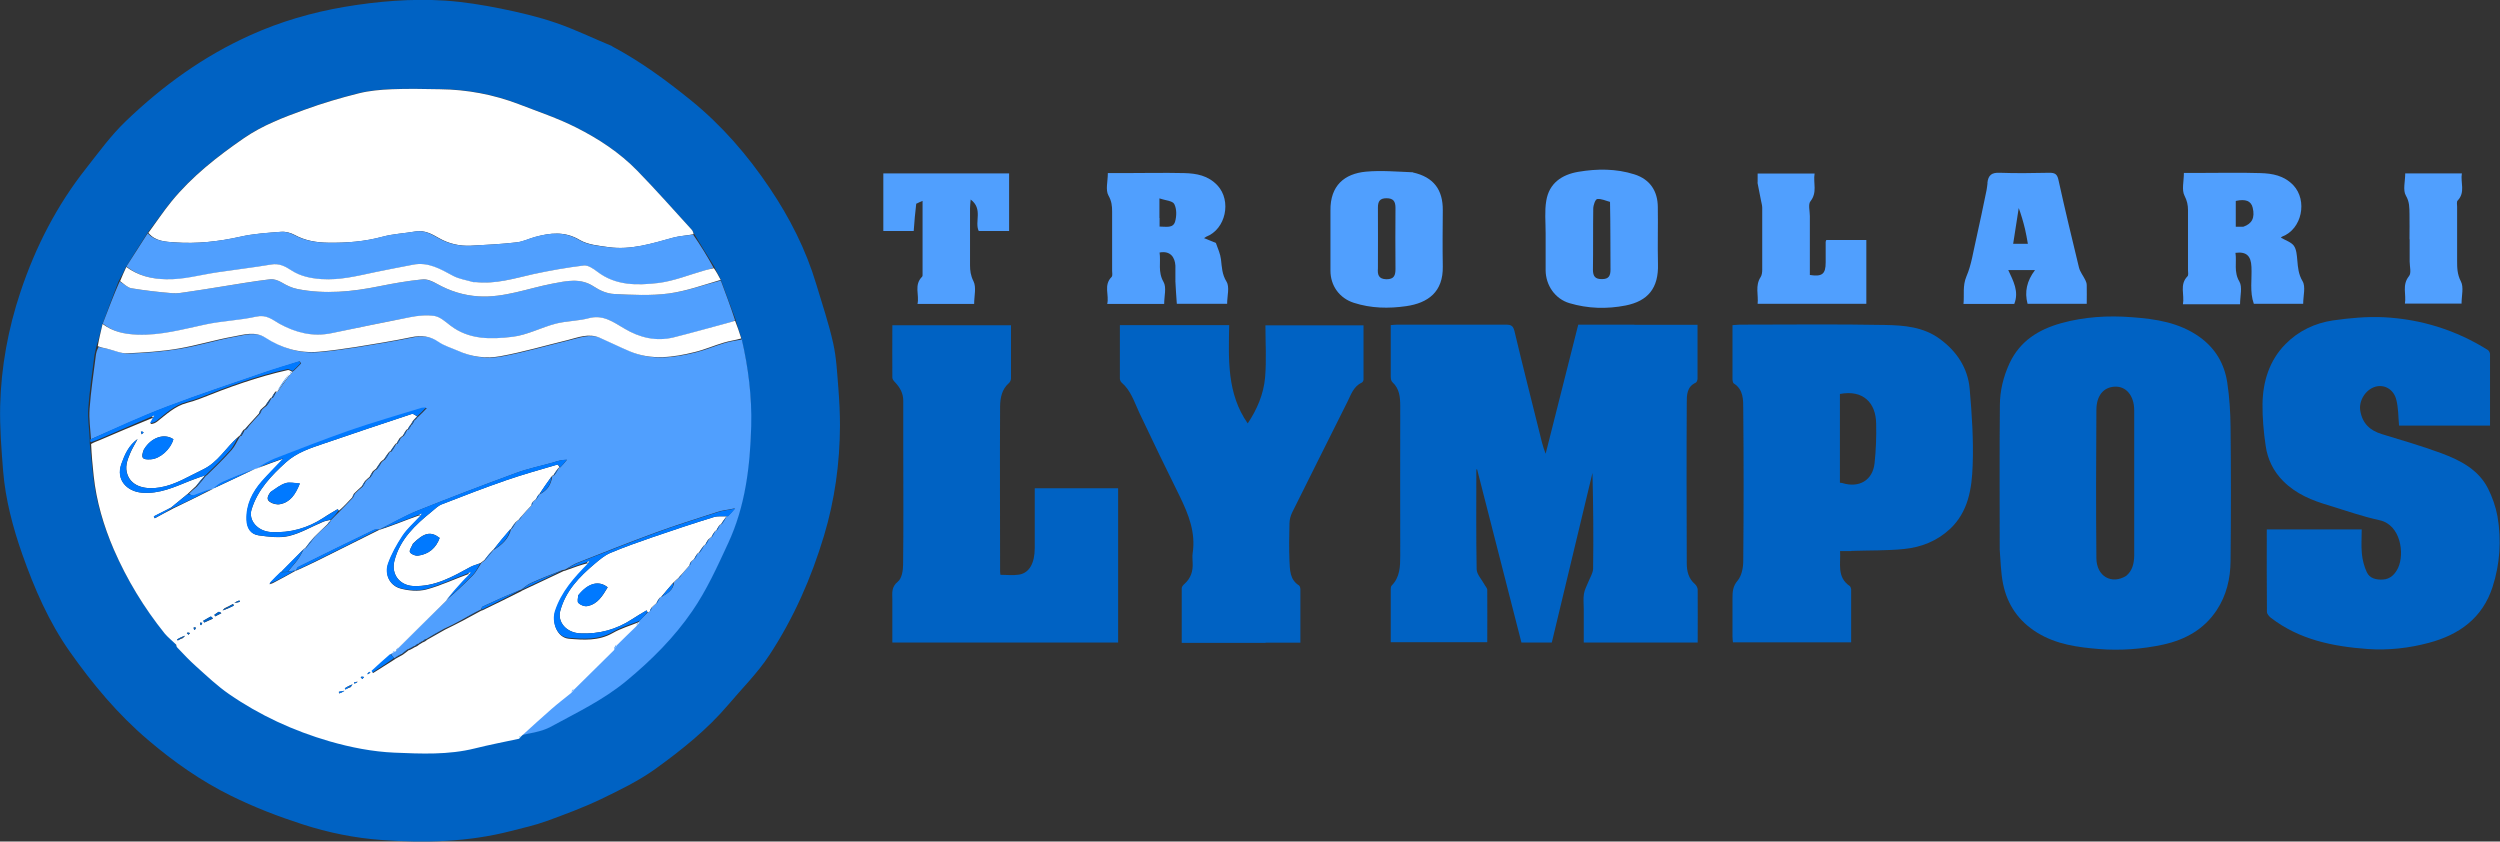 <svg xmlns="http://www.w3.org/2000/svg" id="uuid-35bc008c-30d8-4713-bfca-2e36140c5e4b" data-name="Layer 2" viewBox="0 0 1580.1 531.9"><rect x="0" y="0" width="1580.1" height="531.9" fill="#333333" stroke="none"/><defs><style>      .uuid-83f879c6-8230-4361-af13-6f5cd772212d {        fill: #007aff;      }      .uuid-ced0fdf4-4161-47f2-8a93-000360c36633 {        fill: #fff;      }      .uuid-4cb53b3c-6397-4762-b9f5-182ee82e8581 {        fill: #0062c8;      }      .uuid-ed98a5a0-4295-4e5d-bd52-e9992618b2ea {        fill: #00a1ff;      }      .uuid-fc427915-e13f-45c3-b349-be1a2160b3b8 {        fill: #509ffe;      }      .uuid-bd150b06-dab4-4a27-a6b5-cf0bdf9e83bf {        fill: #0062c3;      }      .uuid-5de37ee5-ecf4-452b-bc08-386d50dbecb3 {        fill: #0079ff;      }    </style></defs><g id="uuid-de0c467b-5d79-4818-93cc-b50155dd5ee3" data-name="Layer 1"><path class="uuid-bd150b06-dab4-4a27-a6b5-cf0bdf9e83bf" d="M386.9,29.3c18.1,9.6,34.2,21.5,49.8,34.1,19.6,15.9,35.9,34.8,49.8,55.5,12.6,18.7,22.9,38.9,29.4,60.7,3.7,12.4,7.9,24.7,10.7,37.3,2.1,9.4,2.5,19.1,3.3,28.8.6,7.7,1,15.5,1,23.3-.1,23.7-3.3,47-10.1,69.6-8,26.7-19.2,52.1-34.5,75.4-7.4,11.3-17.2,21-26,31.4-13.4,15.8-29.5,28.6-46.1,40.6-10.6,7.6-22.6,13.4-34.4,19.1-11.1,5.3-22.7,9.6-34.2,13.8-7.4,2.7-15.2,4.4-22.9,6.4-26.8,6.9-54.3,7.6-81.5,5.6-16.8-1.2-33.7-4.6-50-9.9-15.5-5-30.5-10.8-45.1-18-19.1-9.4-36.3-21.5-52.5-35.3-19.2-16.3-35-35.3-49.4-55.7-13.4-19-22.5-40.1-30.2-61.9-5.9-16.9-10.5-34.2-12-52.1-1.1-13.8-2.2-27.7-1.9-41.5.6-24.5,5-48.5,12.8-71.9,9.5-28.5,23-54.8,41.6-78.3,8-10.2,15.7-20.8,25-29.7,23.3-22.4,49.3-41.2,79-54.5,18.9-8.5,38.6-14.2,58.9-17.7,21.2-3.6,42.6-5.4,64.1-4,11.7.8,23.4,2.7,34.9,5,11.7,2.4,23.5,5.1,34.8,9,12.1,4.1,23.6,9.8,35.8,14.8M451.6,168.7c-4.3-6.8-8.5-13.7-13-21.1-.5-.8-.9-1.8-1.5-2.5-11.4-12.5-22.6-25.2-34.4-37.3-11.1-11.4-24.5-20.2-38.6-27.3-11.7-5.9-24.2-10.1-36.4-14.8-16-6.2-32.6-9.2-49.7-9.4-10.2-.1-20.3-.3-30.5,0-7,.3-14.1.9-20.9,2.6-11.6,2.9-23.1,6.3-34.3,10.4-13.2,4.8-26.4,9.8-38.2,17.9-16.8,11.6-32.8,24.1-45.8,40-5.2,6.4-9.8,13.3-15.3,20.3-4.4,6.9-8.8,13.8-13.5,21.4-1.3,2.8-2.6,5.5-4.5,8.7-3.4,8.9-6.8,17.8-10.3,27.4-1.1,4.4-2.1,8.8-3.7,13.7-.4,1.9-1,3.8-1.3,5.8-1.4,11.1-3.1,22.2-3.9,33.4-.5,6.4.6,12.8.9,19.9,0,.5,0,.9,0,2.3.7,6.5,1.3,13,2,19.5,1.7,16.2,6.3,31.7,12.7,46.6,8.3,19.2,19.1,36.9,32.2,53.2,2,2.5,4.5,4.5,7.3,7.1,0-.2,0,1,.6,1.7,4,4.1,7.9,8.3,12.1,12.1,6.7,6,13.3,12.3,20.7,17.4,19.5,13.4,40.7,23.3,63.4,29.8,13.5,3.9,27.3,6.7,41.2,7.2,16.9.7,34,1.5,50.8-2.7,9.2-2.3,18.6-4.1,28.5-6.2.2-.4.4-.9.7-1.4,0,0,0,0,.9.2,6-1.8,12.5-2.6,17.8-5.5,16.5-9,33.5-17,48.3-29.3,15.7-13.1,30-27.3,41.4-43.9,9.1-13.3,15.9-28.2,22.7-42.9,10.8-23.4,13.8-48.5,14.6-74,.5-18.6-1.8-37-6.2-55.8-1.2-3.7-2.4-7.4-3.7-11.9-3-8.1-6.1-16.2-9.3-25-1.3-2.4-2.6-4.8-4-7.8Z"></path><path class="uuid-bd150b06-dab4-4a27-a6b5-cf0bdf9e83bf" d="M1032.9,205.3h40c0,11.6,0,22.8,0,34.1,0,.9-.5,2.2-1.2,2.5-5.6,2.6-5.6,7.9-5.6,12.6-.2,33.8-.1,67.7,0,101.5,0,5,1.1,9.7,5.2,13.2.9.8,1.6,2.2,1.7,3.3.1,11.1,0,22.2,0,33.6h-72v-21.2c0-3.2-.4-6.4.1-9.5.4-2.6,1.7-5,2.7-7.4,1.1-2.8,3-5.7,3.1-8.5.3-20.2.1-40.3-.4-60.6-8.5,35.7-17.1,71.4-25.7,107.2h-19.2c-9.3-36.5-18.7-73-28-109.4-.2,0-.3,0-.5,0,0,21-.2,42,.2,63,0,3.2,3.1,6.4,4.8,9.5.6,1.2,1.8,2.4,1.9,3.5.1,11,0,21.9,0,33.2h-61c0-11.3,0-22.4,0-33.5,0-.8.1-1.8.6-2.3,5.2-5.3,5.4-11.9,5.4-18.8-.1-31.5,0-63,0-94.5,0-5.7-.4-11.1-5-15.3-.8-.7-1-2.4-1-3.6,0-10.7,0-21.3,0-32.4,1.3-.1,2.6-.3,3.9-.3,23,0,46,0,69,0,3.2,0,4.5.8,5.3,4.1,5,21.1,10.4,42.2,15.6,63.2,1.2,4.8,2.2,9.6,4.1,14.3,6.9-27.1,13.7-54.2,20.6-81.6h35.6Z"></path><path class="uuid-bd150b06-dab4-4a27-a6b5-cf0bdf9e83bf" d="M1263.9,347.3c0-30.6-.2-60.8.1-91,0-9.3,2.2-18.3,6.2-26.9,6.6-13.9,18.2-21.1,32.4-25.1,14.7-4.1,29.9-5,45-3.8,14.9,1.1,29.7,3.3,42.5,12.4,10.1,7.2,15.8,17,17.6,28.8,1.4,9.2,2,18.7,2.1,28,.3,28.3.3,56.6,0,85-.1,11-2.6,21.7-8.8,31-8,12.1-19.8,18.6-33.7,21.7-13.5,2.9-27.2,3.9-40.8,2.8-13.4-1.1-26.7-2.9-38.7-10.2-11.9-7.3-19.1-17.7-21.8-31.1-1.4-6.9-1.5-14-2.1-21.5M1343.8,364c4-3.3,5-7.9,5.1-12.7,0-9,0-18,0-27,0-21.7,0-43.3,0-65,0-9.3-5.2-15.4-12.5-14.9-6.8.4-11.3,5.5-11.4,14.5-.2,31.3-.3,62.6,0,93.9.1,11.5,9.6,16.8,18.8,11.2Z"></path><path class="uuid-bd150b06-dab4-4a27-a6b5-cf0bdf9e83bf" d="M1472.5,319.6c-11.1-3.2-21.2-7.3-29.4-15.5-6.2-6.2-9.9-13.8-11.1-22.3-1.3-8.8-2.1-17.7-2-26.5.2-14.2,4.4-27.6,14.5-37.8,8.1-8.3,18.6-13.3,30.1-15,10.6-1.5,21.4-2.5,32-2,23.6,1.2,45.7,8.1,65.8,20.7.7.5,1.4,1.7,1.4,2.6,0,15,0,29.9,0,45.2h-57.5c-.5-5.5-.4-11-1.7-16.2-1.6-6.7-7.5-10-13.2-8.4-6.4,1.8-10.7,9.1-9.6,15.3,1.4,8,6.1,12.4,13.7,14.7,12.5,3.8,25.1,7.5,37.4,12,12,4.5,23.6,10.3,29.7,22.5,2.7,5.4,4.8,11.4,5.9,17.4,2.6,15.1,1.6,30.1-3.1,44.7-6.4,19.7-21.1,30.2-40.3,35.3-12.7,3.4-25.6,4.8-38.6,3.9-21.9-1.6-43.2-5.8-61.3-19.8-1.1-.9-2.4-2.4-2.4-3.6-.2-17.3-.1-34.6-.1-52.2h60c0,5.2-.4,10.4.1,15.4.4,3.9,1.4,8,3.1,11.6,1.8,4,5.9,4.9,10.1,4.7,4.9-.2,7.9-3.6,9.7-7.4,4.2-9.1,1.6-27.2-11.7-30.1-10.6-2.3-20.8-5.9-31.6-9.2Z"></path><path class="uuid-bd150b06-dab4-4a27-a6b5-cf0bdf9e83bf" d="M1170,348.3h-7c.5,8-2.2,16.4,6.1,22.1.5.4.8,1.3.9,2,0,11.1,0,22.2,0,33.6h-74.7c-.1-1.1-.3-2.3-.3-3.6,0-8,0-16,0-24,0-4.2.1-7.8,3.3-11.5,2.5-3,3.5-8.1,3.5-12.3.3-32,.3-64,0-96,0-5.7.2-12.3-5.9-16.2-.7-.4-.9-2-.9-3.1,0-11.1,0-22.3,0-33.8,1.6,0,3-.3,4.5-.3,30.7,0,61.3-.4,92,.2,11.9.2,24.2,1.2,34.5,8.8,10.7,7.8,17.7,18.3,18.9,31.4,1.4,16.1,2.5,32.4,1.9,48.5-.5,14.6-2.7,29.4-14.4,40.3-8.2,7.6-18.1,11.5-29,12.6-10.9,1.1-21.8.8-33.2,1.2M1162.9,264.8v40.3c.8.1,1.2.2,1.5.2,10.6,3.3,19.2-1.7,20.4-12.5.9-8.4,1.2-16.8,1-25.2-.2-12.9-8.1-21.4-22.9-18.6v15.9Z"></path><path class="uuid-bd150b06-dab4-4a27-a6b5-cf0bdf9e83bf" d="M570.9,283.3c0-10.3,0-20.2,0-30,0-4.8-2.1-8.4-5.2-11.7-.8-.8-1.7-1.9-1.7-2.9-.1-11,0-21.9,0-33.1h75c0,11.3,0,22.4,0,33.5,0,1-.5,2.3-1.3,3-4.5,3.9-5.5,9.3-5.6,14.7-.2,34.8,0,69.6,0,104.5,0,.5.1,1,.2,2,3.9,0,7.9.5,11.7-.1,6.5-1,10-7.1,10-16.9,0-12.5,0-24.9,0-37.7h52.7v97.5h-142.7v-6.1c0-7,0-14,0-21,0-4.1-.8-7.9,3.5-11.4,2.5-2,3.3-7.1,3.3-10.8.3-24.3.1-48.6.1-73.5Z"></path><path class="uuid-bd150b06-dab4-4a27-a6b5-cf0bdf9e83bf" d="M799.9,406.3h-53c0-11.7,0-23.1,0-34.6,0-.9,1-2,1.8-2.7,4-3.6,5.4-8.1,5.1-13.3,0-2-.3-4,0-6,2-13-2.5-24.4-8-35.7-8.7-17.6-17.3-35.3-25.7-53.1-3.2-6.8-5.3-14.1-11.3-19.2-.6-.5-1-1.7-1-2.6,0-11.1,0-22.2,0-33.6h69.1c-.4,21.5-1.5,43.3,11.7,62.1,5.8-8.6,10.1-18.5,11-29.2.9-10.7.2-21.6.2-32.8h62c0,11.3,0,22.8,0,34.2,0,.7-.5,1.8-1.1,2-5.1,2.4-6.7,7.3-8.9,11.8-11.7,23.5-23.5,46.9-35.1,70.3-1,2.1-1.7,4.6-1.7,7-.2,7.8-.3,15.7,0,23.5.3,5.7.1,11.9,6,15.6.6.4.9,1.7.9,2.6,0,11,0,21.9,0,33.6h-22Z"></path><path class="uuid-fc427915-e13f-45c3-b349-be1a2160b3b8" d="M1407.8,192.3h-28.1c1.1-6.2-2.3-12.4,2.9-17.7.7-.7.3-2.6.3-3.9,0-12.7,0-25.3,0-38,0-3.1-.6-5.9-2.2-9-1.9-3.7-.4-9-.4-14.4h9.7c12.8,0,25.7-.3,38.5.1,7.7.2,15.1,1.5,21,7.7,9.1,9.7,5.4,27.7-7,32.4-.4.2-.8.6-.9.7,2.9,1.7,6.5,2.8,8.2,5.1,1.7,2.4,1.9,6.1,2.2,9.3.4,4.6.7,8.7,3.3,13.1,2.1,3.5.4,9.3.4,14.3h-31.2c-2.7-7.6-1.1-15.6-1.5-23.4-.3-6.9-3.2-9.7-10.1-8.8.9,6-1.2,12,2.5,18.2,2,3.4.4,9.1.4,14.3h-7.8M1417.9,143.3c5.5-1.9,7.4-5.7,5.9-12-1-4.3-4.5-5.7-10.7-4.3v16.3c1.5,0,2.7,0,4.9,0Z"></path><path class="uuid-fc427915-e13f-45c3-b349-be1a2160b3b8" d="M768.5,153.6c1.3,3.6,2.8,6.9,3.2,10.3.6,4.9.6,9.4,3.5,14.1,2.1,3.4.4,9,.4,14h-31.8c-.3-4.5-.7-9.3-.9-14.1-.1-3.3.1-6.7,0-10-.3-5.1-3-9.6-10-8.3.9,6.1-1.2,12.2,2.5,18.6,2,3.4.4,9,.4,13.9h-36c1.4-5.6-2.5-11.8,2.8-17.1.7-.7.3-2.6.3-3.9,0-12.5,0-25,0-37.5,0-3.4-.3-6.5-2.3-10-2-3.5-.4-9-.4-14.2h9.8c12.8,0,25.6-.3,38.5,0,7.7.2,15.1,1.5,21,7.8,9,9.7,5.3,27.6-7.1,32.4-.4.2-.8.5-1.4.9,2.7,1.1,5,2,7.6,3.1M732.9,137.7v5.5c4.1,0,8.5,1.2,9.8-3.1,1-3.5,1.1-8-.5-11.1-1-2.1-5.6-2.3-9.4-3.6v12.4Z"></path><path class="uuid-fc427915-e13f-45c3-b349-be1a2160b3b8" d="M976.9,147.3c0-7.1-.7-13.9.4-20.4,1.8-11.1,9.8-16.5,20.2-18.3,11.9-2,23.8-2.1,35.5,1.6,10.1,3.2,14.7,10.8,14.8,20.5.2,12-.2,24,.1,36,.5,15.5-6.4,23.6-20.5,26.4-11.9,2.3-23.7,2-35.5-1.5-9-2.7-14.9-11.2-15-20.7,0-7.7,0-15.3,0-23.5M1017.6,127.6c-2.7-.7-5.5-2.1-8.1-1.8-1.2.2-2.5,3.9-2.5,6.1-.2,12.8,0,25.7-.2,38.5,0,4.2,1.4,6.1,5.8,6,4.2,0,5.3-2.1,5.3-6-.1-14,0-28-.3-42.8Z"></path><path class="uuid-fc427915-e13f-45c3-b349-be1a2160b3b8" d="M893,109c13.1,2.9,19,10.9,18.9,23.9-.1,11.8-.2,23.7,0,35.5.3,16.1-9.3,23.1-23.1,25.1-11.2,1.6-22.2,1.4-33.1-2.1-9.1-2.9-14.8-10.8-14.8-20.3,0-12.7,0-25.3,0-38-.2-15.9,8.9-23.3,22.4-24.6,9.7-.9,19.6,0,29.8.4M870.9,169.6c-.3,3.9.3,6.8,5.4,6.9,4.9,0,5.7-2.5,5.7-6.6-.1-12.8-.1-25.6,0-38.5,0-4.1-1.3-6.1-5.7-6.1-4.2,0-5.4,2-5.4,5.9.1,12.5,0,25,0,38.4Z"></path><path class="uuid-fc427915-e13f-45c3-b349-be1a2160b3b8" d="M1256.1,115.8c.5-5.3,2.9-6.8,7.8-6.6,10.5.4,21,.2,31.5,0,3.3,0,4.8.8,5.6,4.4,4.1,18.6,8.5,37,13,55.5.7,2.8,2.7,5.2,4,7.9.5,1,.9,2.1.9,3.2.1,3.8,0,7.6,0,11.8h-37.4c-2-7.5-.5-14.4,4.7-21.3h-16.9c3.2,6.9,6.9,13.6,3.8,21.4h-32.1c.6-5.8-.7-11.4,1.9-17.5,3.1-7.2,4.2-15.3,6-23,2.4-10.5,4.5-21,6.7-31.5.3-1.3.3-2.6.6-4.3M1275.9,131.6c-1.2,7.5-2.3,15-3.5,22.5h9.3c-.6-3.3-1.1-6.4-1.8-9.3-1.1-4.6-2.5-9.3-3.9-13.1Z"></path><path class="uuid-fc427915-e13f-45c3-b349-be1a2160b3b8" d="M579.1,128.7c-.7,5.9-1.2,11.4-1.6,17.3h-19.2v-36.4h79.5v36.4h-19.2c-2.8-5.8,2.9-13.9-5.1-19.9-.2,2.7-.4,4.1-.4,5.5,0,12,0,24,0,36,0,3.5.4,6.6,2.2,10.2,1.9,3.8.4,9.3.4,14.3h-35.8c1.3-5.7-2.4-11.9,2.9-17.2.4-.4.3-1.3.3-1.9,0-15.1,0-30.3,0-46-1.5.6-2.5,1-3.8,1.7Z"></path><path class="uuid-fc427915-e13f-45c3-b349-be1a2160b3b8" d="M1110.9,115.4v-5.7h36c-1,5.9,1.9,11.8-2.6,17.5-1.6,1.9-.4,6.1-.4,9.3,0,7.8,0,15.6,0,23.5v13.8c7.8,1.2,10-.6,10-7.9,0-4.3,0-8.7,0-13,0-.3.2-.6.4-1.2h25.3v40.3h-68.7c.6-5.5-1.7-11.4,1.9-16.9.8-1.2,1-3.1,1-4.7,0-13,0-26,0-39,0-1.4-.4-2.9-.7-4.3-.7-3.8-1.5-7.5-2.3-11.7Z"></path><path class="uuid-fc427915-e13f-45c3-b349-be1a2160b3b8" d="M1522.9,151.3c0-5.7.1-10.8,0-16-.1-4,.1-7.6-2.3-11.7-2-3.4-.4-9-.4-14h35.8c-1,5.7,2.4,11.9-2.7,17.2-.7.7-.3,2.6-.3,3.9,0,11.3,0,22.6,0,33.9,0,4.5,0,8.7,2.4,13.3,1.9,3.6.4,9.1.4,14h-35.8c1-5.8-2-11.7,2.6-17.4,1.6-1.9.4-6.1.4-9.3,0-4.5,0-9,0-14Z"></path><path class="uuid-fc427915-e13f-45c3-b349-be1a2160b3b8" d="M468.8,214.3c4.2,18.1,6.5,36.5,6,55.1-.7,25.4-3.7,50.6-14.6,74-6.8,14.7-13.6,29.7-22.7,42.9-11.4,16.6-25.7,30.9-41.4,43.9-14.8,12.3-31.8,20.3-48.3,29.3-5.4,2.9-11.9,3.7-18,5.1,6-6,12.2-11.7,18.5-17.2,4-3.5,8.3-6.8,12.8-10.2.8-.7,1.3-1.4,1.9-2.4,8.3-8.4,16.5-16.5,25.1-24.6.8-1.1,1.3-2.1,1.9-3.4,4-4,7.9-7.8,12.1-11.6.8-.7,1.3-1.4,1.8-2.3,0-.2,0-.6.3-.6,1.8-1.7,3.3-3.4,5.1-5.2.7-.3,1.1-.6,1.8-1.1.5-.8.7-1.4,1-2.3,1-1,1.9-1.8,3.1-2.6.8-1.1,1.3-2.1,1.8-3.3.2-.5.5-.6,1.2-.6,3.8-2.3,7.5-4.3,7.9-9.4,1-1,1.9-1.8,3.1-2.6.8-.7,1.3-1.4,1.9-2.4,1.7-2.1,3.2-3.8,5-5.7.5-.8.7-1.4.9-2.3.6-.7,1.2-1.1,2.1-1.6.8-1.1,1.3-2.1,1.8-3.3.2-.5.5-.6,1.2-.6,1.2-1.4,2-2.8,2.8-4.4.2-.5.5-.6,1.2-.7.8-1.1,1.3-2.1,1.9-3.4.6-.7,1.2-1.1,2.1-1.6.8-1.1,1.3-2.1,1.8-3.3.2-.5.5-.6,1.2-.7.8-1.1,1.3-2.1,1.8-3.3.2-.5.5-.6,1.2-.6,1.2-1.4,2-2.8,2.8-4.4.2-.5.5-.6,1.1-.7,1.5-1.3,2.6-2.7,4.5-4.9-4.7.9-8,1.3-11.1,2.3-13.2,4.3-26.5,8.4-39.5,13.2-16.3,6-32.5,12.4-48.7,18.8-2.6,1-4.9,2.5-7.5,4.1-.7.4-1.2.5-2.2.6-6.9,2.7-13.6,5.3-20,8.2-2.2,1-4.2,2.8-6.2,4.3,0,0,0,.2-.4,0-8.2,3.4-16.1,6.9-23.9,10.6-.5.3-.7,1.3-1.1,2,0,0,0,0-.3,0-4.2,2-7.9,4.1-11.8,6.4-3.7,2.1-7.2,3.8-11.1,5.6-4,2.1-7.6,4.2-11.3,6.5,0,0,0,.3-.4,0-.9.4-1.5,1-2.1,1.5,0,0,0,0-.3,0-1,.5-1.6.9-2.2,1.5,0,0,0,.2-.4,0-.9.4-1.5,1-2.1,1.5,0,0,0,0-.3,0-1.5.7-2.6,1.4-3.7,2,0,0,0,0-.3,0-1.5,1-2.6,2-3.7,3,0,0,0,0-.3,0-1.7.8-2.9,1.6-4.2,2.5,0,0-.1.3-.4,0-.9-1.1-1.5-1.9-2-2.9.2-.5.5-.6,1.1-.6.8-.4,1.3-.7,1.8-1,0,0,0,0,.3,0,.8-.7,1.3-1.4,1.9-2.4,10-10,19.9-19.8,30.1-29.6,5.8-5.2,11.3-10.3,16.6-15.7,2.1-2.1,3.5-5,5.3-7.7.6-.7,1.2-1.1,2.1-1.6,2.2-2.4,4-4.7,5.8-7,0,0,0,0,.3,0,5.2-3.2,9.3-7.1,10.7-13,0,0,0,0,.3,0,1.2-1.4,1.9-2.7,2.8-4.4.6-.7,1.2-1.1,2.1-1.6.8-.7,1.3-1.4,1.8-2.4,2-2.4,3.9-4.5,6.1-6.7.5-.8.7-1.4.9-2.3.6-.7,1.2-1.1,2.1-1.6.8-1,1.3-2,1.8-3,0,0,0,0,.3,0,4.7-2.5,7.2-6.1,7.8-11.3.2-.5.5-.6,1.2-.6,1.2-1.4,2-2.8,2.8-4.4.2-.5.5-.6,1.1-.7,1.6-1.6,2.9-3.2,4.2-4.8-3.7,0-6.2,1-8.9,1.8-7.8,2.2-15.8,3.8-23.3,6.6-20.7,7.6-41.2,15.4-61.7,23.6-8.4,3.4-16.3,8-24.5,12,0,0,0,0-.3,0-1.4.1-2.5,0-3.3.4-16,7.7-31.9,15.5-47.8,23.4-.7.4-1,1.5-1.5,2.2,0,0,0,0-.3,0-1.8.3-3.3.6-4.7.6,2.1-2.7,4.3-4.9,6.1-7.4,1.5-2,2.6-4.3,3.9-6.7.2-.5.5-.6,1.2-.6,2.2-2.4,4-4.8,5.9-7.4,2.7-2.7,5.2-5.1,8.1-7.6.8-.7,1.3-1.4,1.8-2.3,0-.2,0-.6.3-.6,1.8-1.7,3.3-3.4,5.2-5.2,3-3,5.7-5.9,8.7-9,.5-.8.7-1.4,1-2.3,1.7-1.7,3.2-3.1,5.1-4.6.8-1.1,1.3-2.1,1.9-3.4,1-1,1.9-1.8,3.1-2.6.8-1.1,1.3-2.1,1.9-3.4.6-.7,1.2-1.1,2.1-1.6,1.2-1.4,2-2.8,2.9-4.4.6-.7,1.2-1.1,2.1-1.6,1.2-1.4,2-2.8,2.8-4.4.2-.5.5-.6,1.2-.6,1.2-1.4,2-2.8,2.8-4.4.2-.5.5-.6,1.2-.7.8-1.1,1.3-2.1,1.9-3.4.6-.7,1.2-1.1,2.1-1.6.8-1.1,1.3-2.1,1.8-3.3.2-.5.5-.6,1.2-.7.8-1,1.3-2,1.8-3,0,0,0,0,.3,0,.8-1,1.2-2,1.7-3,0,0,0,0,.3,0,.8-.7,1.3-1.4,1.7-2,0,0,0,0,.2,0,1.8-1.7,3.3-3.2,5.5-5.5-1.8.1-2.3,0-2.7.2-15.4,4.8-30.9,9.2-46.2,14.5-15.8,5.4-31.3,11.6-46.8,17.6-3.8,1.5-7.3,3.7-11,5.8-.7.4-1.2.5-2.2.6-6.9,2.7-13.6,5.3-20,8.2-2.2,1-4.2,2.8-6.2,4.3,0,0,0,.2-.4,0-4.1,1.3-7.8,2.9-11.6,4.2-.9.3-2.3-.6-3.3-1.2,1.7-1.7,3.2-3.1,5.1-4.6,2.2-2.4,4-4.7,5.8-7,0,0,0,0,.3,0,5.5-5.3,10.8-10.5,15.7-16,2.1-2.3,3.4-5.4,5.1-8.3.2-.5.5-.6,1.2-.7.8-1.1,1.3-2.1,1.8-3.3.2-.5.5-.6,1.1-.7.8-.7,1.3-1.4,1.9-2.4,2.3-2.7,4.5-5.1,7-7.7.5-.8.7-1.4,1-2.3,1-1,1.9-1.8,3.1-2.6,1.2-1.4,2-2.8,2.8-4.4.2-.5.5-.6,1.2-.7.8-1.1,1.3-2.1,1.8-3.3.2-.5.5-.6,1.2-.6,2.8-3.7,5.3-7.4,7.8-11,0,0,0,0,.3,0,.8-.7,1.3-1.4,1.7-2,0,0,0,0,.2,0,1.8-1.7,3.3-3.2,4.8-4.8-.3-.4-.6-.8-.8-1.3-7.5,2.4-15,4.6-22.4,7.1-20.4,7-41,13.8-61.2,21.5-16.4,6.2-32.3,13.7-48.4,20.6-.4-6.4-1.4-12.9-.9-19.2.8-11.2,2.5-22.3,3.9-33.4.2-2,.8-3.9,1.8-5.7,2.4.5,4.3.9,6.2,1.3,4.3,1,8.6,3,12.8,2.9,10.8-.4,21.6-1.2,32.3-3,11.7-1.9,23.1-5.5,34.7-7.6,6.6-1.2,13.7-3.5,20.2.7,10.3,6.7,21.6,10.1,33.9,8.9,7.8-.7,15.6-1.8,23.3-3,11.7-1.9,23.5-3.8,35.1-6.2,6.3-1.3,11.7-.9,17.2,3,3.6,2.5,8.1,3.7,12.2,5.6,8.7,3.9,18,5.1,27,3.4,14.2-2.6,28.1-6.7,42.1-10.1,6.8-1.6,13.5-4.5,20.6-1.5,6.4,2.8,12.6,5.9,19,8.6,13.6,5.7,27.3,3.8,41,.4,6.3-1.6,12.3-4.2,18.5-6,3.6-1.1,7.3-1.5,11-2.2Z"></path><path class="uuid-ced0fdf4-4161-47f2-8a93-000360c36633" d="M174.7,247.3c-.3,0-.6.1-1.1.8-.9,1.3-1.4,2.3-1.9,3.2-.3,0-.6.1-1.1.8-1.2,1.7-2.1,2.9-2.9,4.2-.9.8-1.8,1.5-3,2.7-.6,1-.8,1.7-1,2.3-2.2,2.4-4.4,4.8-7,7.7-.9,1.1-1.5,1.7-2,2.3-.3,0-.6.1-1.1.8-.9,1.3-1.4,2.3-1.9,3.2-.3,0-.6.1-1.1.8-7.9,6.9-12.7,16.1-22.4,20.7-8.9,4.2-17.3,9.7-27.2,11.3-8.4,1.4-17.3-.2-20.3-7.8-1.9-5-.3-9.3,1.5-13.6,1.3-3.2,3.2-6.2,4.8-9.2-5.6,4-8.1,9.7-10.3,15.9-3.5,10,3.7,17.3,13.1,18,10.8.9,20.3-3.5,30-7.4,3.3-1.3,6.7-2.4,10-3.7,0,0,0,0-.2.1-2.1,2.4-4,4.6-5.8,6.9-1.5,1.4-3.1,2.8-5,4.7-3.8,3.2-7.1,5.9-10.8,8.9-3.8,2-7.3,3.7-10.8,5.5.2.4.4.8.6,1.2,3.7-2,7.5-4.1,11.6-6.2,8.6-4.1,16.8-8.2,25-12.3,0,0,0-.2.4-.3,9-4.2,17.7-8.3,26.3-12.4.6-.1,1.1-.2,2.2-.7,5.3-2.1,10.2-3.8,16-5.9-5.1,5.4-9.5,9.7-13.6,14.4-6.1,6.9-10,14.7-9.7,24.3.2,5.3,2.5,9.2,7.6,9.9,6.3.8,13,1.8,19,.4,7.5-1.8,14.4-6,21.7-9,1.4-.6,3.1-.8,4.6-1.2,0,0,0,.4-.2.7-.8.9-1.3,1.6-1.9,2.2-2.5,2.4-5.1,4.8-8,7.7-2.3,2.7-4.1,5-6,7.3-.3,0-.6.1-1.1.8-4.8,5-9.3,9.6-14.1,14.3-2.3,2.2-4.3,4.2-6.5,6.5-.4.5-.5.9-.7,1.2.6-.2,1.1-.4,2-.7,5.1-2.7,9.9-5.3,14.7-8,0,0,0,0,.3,0,4.6-2.1,8.8-4,13-6.1,13.2-6.6,26.4-13.2,39.7-19.8,0,0,0,0,.3,0,4.4-1.5,8.5-2.9,12.5-4.5,4-1.5,8-3.1,12.2-4.5.3.3.5.4.4.8-3.9,4.3-8.1,7.9-11,12.4-3.6,5.4-6.9,11.3-9.1,17.5-2.4,6.8,1,13.8,7.8,15.6,5.1,1.4,11.2,1.9,16.2.6,9.1-2.4,17.8-6.6,26.8-9.8.3.3.5.4.4.8-1.6,1.7-3,3-4.3,4.5-3.5,3.8-6.9,7.7-10.3,11.6-9.9,9.7-19.7,19.5-30,29.7-.9,1.1-1.4,1.7-1.9,2.3,0,0,0,0-.2,0-.8.3-1.3.7-1.8,1-.3,0-.6.1-1.1.8-4.2,3.9-8,7.4-11.8,10.9l.6,1c4.6-2.9,9.3-5.9,13.9-8.8,0,0,0-.2.4-.3,1.6-.9,3-1.7,4.3-2.4,0,0,0,0,.2-.1,1.5-1,2.6-2,3.8-2.9,0,0,0,0,.3,0,1.5-.7,2.6-1.3,3.7-2,0,0,0,0,.2,0,.9-.4,1.5-.8,2.1-1.3,0,0,0-.2.4-.3,1-.6,1.6-1,2.3-1.4,0,0,0,0,.2,0,.9-.4,1.5-.8,2.1-1.3,0,0,0-.2.4-.3,4-2.2,7.7-4.3,11.3-6.4,3.5-1.7,7.1-3.5,11.1-5.6,4.3-2.4,8.1-4.4,11.8-6.4,0,0,0,0,.3,0,8.6-4.1,16.8-8.2,25-12.3,0,0,0-.2.4-.3,9-4.2,17.7-8.3,26.3-12.4.6-.1,1.1-.2,2.2-.7,4.5-1.7,8.6-3.1,12.8-4.2.3.3.5.4.4.8-8.8,8.8-16.8,17.8-20.7,29.7-2.3,7,1.1,16.5,8.5,17.2,9.3.8,18.9,1.5,27.8-3.6,5.2-3,11.2-4.7,16.8-7,0,0,0,.4-.2.7-.8.9-1.3,1.6-1.9,2.2-3.9,3.7-7.7,7.5-12,11.7-1,1.4-1.5,2.4-2,3.3-8.2,8.1-16.4,16.2-25,24.7-.9,1.1-1.5,1.7-2,2.3-4.2,3.4-8.4,6.6-12.4,10.1-6.3,5.5-12.5,11.2-18.9,17-.2.3-.3.3-.5.5-.5.5-.8.9-1.1,1.3-9.3,2-18.7,3.8-27.9,6.1-16.8,4.2-33.9,3.4-50.8,2.7-13.9-.6-27.7-3.3-41.2-7.2-22.7-6.6-44-16.4-63.4-29.8-7.4-5.1-14-11.4-20.7-17.4-4.3-3.8-8.2-8-12.1-12.1-.6-.6-.6-1.8-.6-1.7-2.7-2.7-5.3-4.7-7.3-7.1-13.1-16.3-23.9-34.1-32.2-53.2-6.4-14.9-11-30.4-12.7-46.6-.7-6.5-1.3-13-1.6-20,1.9-1.1,3.4-1.6,4.9-2.2,11.2-4.8,22.4-9.6,33.8-14.2.3.3.5.4.4.8-.7,1.2-1.2,2.1-1.6,3,1.8,0,3.1-.7,4.2-1.5,5.8-4.6,11.3-9.8,18.7-11.8,3-.8,5.9-1.7,8.7-2.8,18-7.2,36.2-13.8,55.2-18,.9-.2,2.1.8,3.2,1.2,0,0,0,0-.2,0-.8.7-1.3,1.3-1.8,1.9,0,0,0,0-.3.1-2.8,3.7-5.3,7.3-7.8,10.9M221.7,434.3c.4-.6.8-1.2,1.1-1.8-.9.4-1.8.7-3.2,1.5-.6.3-1.1.7-1.7,1,.1.3.3.5.4.8.9-.5,1.8-1,3.4-1.5M115.6,403.3c.5-.5.9-1,1.4-1.5-.9.3-1.9.7-3.3,1.4-.6.3-1.1.6-1.7.9l.4.7c.8-.5,1.7-1,3.3-1.5M144,384.6c1.3-.6,2.5-1.3,3.8-1.9l-.5-1c-1.5.8-3,1.7-5.2,2.6-.5.5-.9,1-1.4,1.5.9-.3,1.8-.6,3.3-1.2M90.9,284.1c-2,5.3-1.1,6.6,4.5,6.2,5.8-.4,12.4-6.3,14.2-12.7-5.7-3.9-13.9-1.3-18.6,6.5M133,389.8c-1.5.9-3,1.7-4.5,2.6.2.4.4.7.6,1.1,1.8-.8,3.6-1.6,5.5-2.5-.3-.5-.6-1-1.6-1.2M137.9,386.9c-.8.6-1.6,1.1-2.4,1.7.2.3.4.6.5,1,1.3-.7,2.6-1.3,3.9-2-.4-.4-.8-.7-2-.7M148,381.2c1.2-.3,2.4-.5,3.6-.8,0-.3-.2-.6-.3-.9-1,.3-1.9.7-3.3,1.7M217.8,436.5c-1.2.3-2.4.5-3.7.8l.3,1c1-.4,2-.7,3.3-1.8M117.9,400c.4.4.8.8,1.3,1.2.3-.4.6-.7.9-1.1-.5-.2-1-.4-2.1,0M123.2,398.2c.2-.5.4-1,.6-1.5-.5,0-.9-.1-1.4-.2,0,.6,0,1.1.8,1.7M127.2,395.2c.2-.5.4-1,.6-1.5-.5,0-.9-.1-1.4-.2,0,.6,0,1.1.8,1.7M232.4,426.3c.6-.4,1.1-.8,1.7-1.2-.2-.2-.5-.6-.5-.5-.7.4-1.3.9-1.2,1.7M89,272.9c.2.5.3,1.1.5,1.6.4-.4.9-.7,1.3-1.1-.4-.4-.8-.8-1.8-.5M227.9,428c.4.4.7.8,1.1,1.2.4-.4.8-.9,1.1-1.3-.5-.2-1.1-.3-2.2,0M226.1,430.8c-.8.1-1.6.3-2.3.5,0,0,0,.5,0,.7.7-.1,1.4-.2,2.3-1.2Z"></path><path class="uuid-ced0fdf4-4161-47f2-8a93-000360c36633" d="M93.7,147.3c4.9-6.7,9.5-13.6,14.7-20,13-15.9,29-28.4,45.8-40,11.8-8.1,24.9-13.1,38.2-17.9,11.2-4.1,22.7-7.5,34.3-10.4,6.8-1.7,13.9-2.3,20.9-2.6,10.1-.4,20.3-.2,30.5,0,17.1.2,33.7,3.3,49.7,9.4,12.2,4.7,24.7,8.9,36.4,14.8,14.1,7.1,27.5,15.9,38.6,27.3,11.8,12.1,23,24.8,34.4,37.3.6.7,1,1.6,1.2,2.8-4.5,1-8.8,1.1-12.8,2.2-13.4,3.7-26.8,8-40.9,6-6.2-.9-13.1-1.5-18.2-4.5-9.5-5.7-18.7-4.5-28.3-1.9-3.9,1.1-7.7,3-11.6,3.4-9.6,1.1-19.3,1.6-29,2.1-7.1.3-13.8-1.2-20.1-4.8-4.5-2.6-9.2-5.2-14.8-4.2-6.9,1.2-14,1.5-20.7,3.3-11.4,3.1-22.9,4-34.6,3.8-7.4-.1-14.5-1.3-21.1-4.9-2.4-1.3-5.6-2.2-8.4-2-8.6.7-17.4,1.2-25.8,3.1-13.8,3.1-27.6,4.6-41.6,3.6-5.7-.4-12.1-.6-16.5-5.8Z"></path><path class="uuid-fc427915-e13f-45c3-b349-be1a2160b3b8" d="M65,204.4c3.4-8.9,6.8-17.8,10.6-26.5,2.8,1.5,5,3.9,7.5,4.3,8.5,1.4,17.1,2.4,25.7,3.1,3.4.3,6.9-.4,10.3-.9,6.4-.9,12.9-2,19.3-3,10.8-1.7,21.5-3.5,32.4-4.9,2.3-.3,5.1.8,7.2,2,3.2,1.9,6.2,3.4,10.1,4.2,17.5,3.4,34.6,1.7,51.7-1.8,8.9-1.8,17.9-3.4,27-4.3,3-.3,6.6,1.3,9.4,2.8,8.2,4.6,16.9,7.3,26.2,7.9,16.1,1,31.1-5,46.6-8,9-1.8,17.8-3.9,26.5,1.9,3.6,2.4,8.3,4.4,12.5,4.6,11.6.6,23.3,1.2,34.7-.3,11.1-1.4,21.9-5.4,32.9-8.2,3,8.1,6.1,16.2,9,25.1-1.9,1.2-3.6,1.5-5.4,2-11.2,3-22.4,6.3-33.7,9-11,2.7-21.2.1-30.8-5.6-6.9-4.1-13.4-9-22.5-6.6-6.7,1.8-14,1.6-20.7,3.4-9.4,2.4-18.4,7.2-27.8,8.4-13.4,1.6-27.3,1.9-39.1-7.2-3.1-2.4-6.4-5.4-9.9-6-5.1-.8-10.5-.2-15.7.8-16.6,3.1-33.1,6.6-49.6,10.1-11.8,2.4-22.6-.2-32.8-6-4.5-2.5-8.3-5.9-14.6-4.5-10.6,2.4-21.7,2.8-32.3,5-14.2,3-28.1,7-43,6.4-8.1-.3-15.4-1.9-21.7-7.1Z"></path><path class="uuid-fc427915-e13f-45c3-b349-be1a2160b3b8" d="M93.4,147.5c4.6,5,11,5.2,16.7,5.7,14,1,27.8-.5,41.6-3.6,8.4-1.9,17.1-2.5,25.8-3.1,2.7-.2,5.9.6,8.4,2,6.7,3.6,13.7,4.8,21.1,4.9,11.7.2,23.2-.7,34.6-3.8,6.7-1.8,13.8-2.1,20.7-3.3,5.7-1,10.3,1.6,14.8,4.2,6.3,3.6,13,5.1,20.1,4.8,9.7-.5,19.4-1,29-2.1,4-.4,7.7-2.3,11.6-3.4,9.6-2.6,18.8-3.8,28.3,1.9,5.2,3.1,12,3.7,18.2,4.5,14.2,2,27.5-2.3,40.9-6,4-1.1,8.3-1.3,12.9-1.9,4.7,6.8,8.9,13.6,12.9,20.9-2,.9-3.7,1.2-5.4,1.7-10,2.8-19.8,6.9-30,8.1-13.1,1.5-26.6,1.7-38.2-7.2-2.5-1.9-5.8-4.3-8.5-3.9-10.8,1.3-21.5,3.2-32.1,5.5-12,2.6-23.8,6.4-36.3,5-.5,0-1,.1-1.5,0-4.3-1.3-8.9-1.9-12.8-4-8-4.2-15.7-8.9-25.3-7-7.8,1.5-15.6,3-23.4,4.6-11.4,2.4-22.6,5.3-34.5,4.5-6.8-.5-13.2-1.8-18.9-5.5-4-2.6-7.7-4.6-12.9-3.7-11.2,1.9-22.6,3.2-33.9,4.9-10.8,1.7-21.3,4.8-32.5,4.4-9.4-.3-17.6-2.4-24.9-8.2,4.4-6.9,8.8-13.8,13.4-20.9Z"></path><path class="uuid-ced0fdf4-4161-47f2-8a93-000360c36633" d="M64.9,204.8c6.4,4.8,13.6,6.4,21.8,6.7,14.8.6,28.8-3.4,43-6.4,10.7-2.3,21.7-2.6,32.3-5,6.4-1.4,10.1,1.9,14.6,4.5,10.3,5.7,21.1,8.4,32.8,6,16.5-3.4,33.1-6.9,49.6-10.1,5.1-1,10.6-1.6,15.7-.8,3.5.6,6.8,3.6,9.9,6,11.8,9.1,25.7,8.8,39.1,7.2,9.5-1.1,18.4-6,27.8-8.4,6.8-1.7,14-1.6,20.7-3.4,9.1-2.4,15.5,2.5,22.5,6.6,9.6,5.7,19.8,8.2,30.8,5.6,11.3-2.8,22.5-6,33.7-9,1.7-.5,3.5-.9,5.4-1.6,1.4,3.4,2.6,7.1,3.9,11.2-3.6,1.1-7.3,1.5-10.9,2.6-6.2,1.8-12.2,4.5-18.5,6-13.6,3.4-27.4,5.3-41-.4-6.4-2.7-12.6-5.8-19-8.6-7.1-3.1-13.8-.2-20.6,1.5-14,3.4-27.9,7.5-42.1,10.1-9,1.7-18.4.5-27-3.4-4.1-1.8-8.6-3.1-12.2-5.6-5.5-3.8-10.9-4.3-17.2-3-11.6,2.4-23.4,4.3-35.1,6.2-7.7,1.2-15.5,2.3-23.3,3-12.3,1.1-23.6-2.2-33.9-8.9-6.5-4.2-13.6-1.9-20.2-.7-11.7,2.1-23.1,5.6-34.7,7.6-10.6,1.8-21.5,2.5-32.3,3-4.2.2-8.5-1.9-12.8-2.9-1.9-.4-3.8-.8-5.9-1.6.8-4.7,1.9-9.1,3-13.9Z"></path><path class="uuid-ced0fdf4-4161-47f2-8a93-000360c36633" d="M79.8,168.7c7.5,5.5,15.7,7.6,25.1,7.8,11.2.3,21.7-2.8,32.5-4.4,11.3-1.7,22.6-3,33.9-4.9,5.2-.9,8.9,1.1,12.9,3.7,5.7,3.7,12.1,5,18.9,5.5,11.9.8,23.1-2.1,34.5-4.5,7.8-1.6,15.6-3.1,23.4-4.6,9.6-1.9,17.3,2.7,25.3,7,3.9,2.1,8.5,2.7,12.8,4,.5.1,1,0,1.5,0,12.5,1.4,24.3-2.3,36.3-5,10.6-2.3,21.4-4.2,32.1-5.5,2.7-.3,6,2,8.5,3.9,11.6,8.9,25.1,8.7,38.2,7.2,10.2-1.2,20-5.3,30-8.1,1.7-.5,3.4-.8,5.5-1.3,1.6,2.3,2.9,4.7,4.3,7.4-10.9,3.2-21.7,7.1-32.8,8.6-11.4,1.5-23.2.9-34.7.3-4.3-.2-8.9-2.2-12.5-4.6-8.7-5.8-17.5-3.6-26.5-1.9-15.5,3-30.5,9-46.6,8-9.3-.6-18-3.3-26.2-7.9-2.8-1.6-6.4-3.2-9.4-2.8-9,.9-18.1,2.5-27,4.3-17.2,3.5-34.3,5.2-51.7,1.8-3.9-.8-6.9-2.3-10.1-4.2-2.1-1.2-4.9-2.3-7.2-2-10.8,1.3-21.6,3.2-32.4,4.9-6.4,1-12.8,2.1-19.3,3-3.4.5-6.9,1.2-10.3.9-8.6-.7-17.2-1.7-25.7-3.1-2.5-.4-4.7-2.7-7.2-4.5,1.2-3.1,2.5-5.8,3.9-8.9Z"></path><path class="uuid-5de37ee5-ecf4-452b-bc08-386d50dbecb3" d="M95.8,263.3c-11.2,4.8-22.4,9.6-33.6,14.4-1.5.6-3,1.2-4.8,1.8-.4-.4-.4-.9-.4-1.7,16.1-7.3,32.1-14.7,48.5-20.9,20.2-7.7,40.7-14.4,61.2-21.5,7.4-2.6,15-4.8,22.4-7.1.3.4.6.8.8,1.3-1.5,1.6-3,3.1-4.8,4.8-1.4-.3-2.6-1.3-3.5-1.1-19,4.2-37.2,10.8-55.2,18-2.8,1.1-5.8,2-8.7,2.8-7.5,2-12.9,7.2-18.7,11.8-1.1.8-2.3,1.4-4.2,1.5.5-.9.9-1.8,1.8-3.2.6-.8.8-1.1.9-1.5-.6.2-1.1.4-1.7.7Z"></path><path class="uuid-ed98a5a0-4295-4e5d-bd52-e9992618b2ea" d="M328.1,466.2c0-.3.3-.7.8-1.2,0,.3-.2.8-.8,1.2Z"></path><path class="uuid-ced0fdf4-4161-47f2-8a93-000360c36633" d="M305.7,354.3c-.6.4-1.1.9-2.1,1.6-2.3,1-4.4,1.5-6.2,2.4-11.3,6.2-22.5,12.6-36.1,12.1-8.8-.4-14.2-7.5-12-16,3.5-13.6,13.1-22.6,23.5-31,2-1.6,4-3.7,6.3-4.6,13.6-5.3,27.2-10.6,40.9-15.3,10.7-3.7,21.6-6.7,32.4-9.9.2,0,.9,1.1,1.3,1.8-.3,0-.6.1-1.1.8-1.2,1.7-2.1,2.9-2.9,4.2-.3,0-.6.1-1.1.8-2.9,4-5.3,7.6-7.8,11.2,0,0,0,0-.2.1-.8,1-1.3,2-1.8,2.9-.6.4-1.1.9-2,1.7-.6,1-.8,1.6-.9,2.3-2,2.1-3.9,4.1-6.1,6.7-.8,1.1-1.3,1.7-1.9,2.3-.6.4-1.1.9-2.1,1.7-1.2,1.7-2,3-2.9,4.2,0,0,0,0-.2.1-3.8,4.4-7.3,8.6-10.8,12.9,0,0,0,0-.2.1-2.2,2.4-4,4.6-5.8,6.9M260.9,343.8c-.7,1.8-2.4,4-1.8,5.2.7,1.3,3.4,2.4,5.1,2.2,6.8-.9,11.4-4.8,13.7-11.2-5.6-4.3-9.8-3.5-17.1,3.8Z"></path><path class="uuid-ced0fdf4-4161-47f2-8a93-000360c36633" d="M441.7,349.3c-.3,0-.6.1-1.1.8-.9,1.3-1.4,2.3-1.9,3.2-.6.4-1.1.9-2,1.7-.6,1-.8,1.6-.9,2.3-1.5,1.8-3.1,3.5-5,5.7-.9,1.1-1.5,1.7-2,2.3-.9.8-1.8,1.5-3,2.7-2.9,3.4-5.4,6.3-8,9.3-.3,0-.6.1-1.1.8-.9,1.3-1.4,2.3-1.9,3.2-.9.8-1.8,1.5-3,2.7-.6,1-.8,1.7-1,2.3-.4.3-.8.6-1.5.6-.3-.5-.3-.6-.4-.8,0-.1-.3-.3-.3-.3-3,1.8-6.1,3.6-9,5.5-10,6.6-21,9.6-33,9-8.6-.4-14.4-7.1-12.5-14.2,3.4-12.7,12.1-21.6,21.7-29.7,3.1-2.6,6.3-5.4,9.9-6.9,8.8-3.7,17.8-6.9,26.8-10,12.8-4.4,25.7-8.7,38.7-12.7,2.6-.8,5.7-.3,8.5-.5-.3,0-.6.1-1.1.8-1.2,1.7-2.1,2.9-2.9,4.2-.3,0-.6.1-1.1.8-.9,1.3-1.4,2.3-1.9,3.2-.3,0-.6.1-1.1.8-.9,1.3-1.4,2.3-1.9,3.2-.6.4-1.1.9-2.1,1.7-.9,1.4-1.4,2.3-1.9,3.3-.3,0-.6.1-1.1.8-1.2,1.7-2.1,2.9-2.9,4.2M365.4,376.3c0,1.7-.7,4,.2,4.8,1.3,1.3,3.8,2.3,5.5,2,6.8-1.2,9.8-6.7,13-11.9-5.6-4.5-12.4-2.7-18.6,5.1Z"></path><path class="uuid-ced0fdf4-4161-47f2-8a93-000360c36633" d="M233.7,301.3c-.9.8-1.8,1.5-3,2.7-.9,1.4-1.4,2.3-2,3.3-1.5,1.4-3.1,2.8-5,4.7-.6,1.1-.8,1.7-1,2.3-2.7,2.9-5.4,5.8-8.5,8.5-.4-.4-.4-.6-.5-.7,0-.1-.3-.3-.3-.3-3,1.8-6.1,3.5-9,5.5-10,6.6-21,9.6-32.9,9-8.6-.4-14.7-7.3-12.5-14.3,3.8-12.4,12.4-21.3,21.6-29.7,6.9-6.3,15.6-9.1,24.2-12,18.5-6.3,37-12.6,55.6-18.7.8-.3,2.2,1.1,3.3,1.7,0,0,0,0-.2,0-.8.7-1.3,1.3-1.8,1.9,0,0,0,0-.2.1-.8,1-1.3,2-1.8,2.9,0,0,0,0-.2.1-.8,1-1.3,2-1.8,2.9-.3,0-.6.1-1.1.8-.9,1.3-1.4,2.3-1.9,3.2-.6.4-1.1.9-2.1,1.7-.9,1.4-1.4,2.3-1.9,3.3-.3,0-.6.1-1.1.8-1.2,1.7-2.1,2.9-2.9,4.2-.3,0-.6.1-1.1.8-1.2,1.7-2.1,2.9-2.9,4.2-.6.4-1.1.9-2.1,1.7-1.2,1.7-2.1,3-2.9,4.3-.6.4-1.1.9-2.1,1.7-.9,1.4-1.4,2.3-1.9,3.3M170.9,311c-1.3,2-3,4.4-.4,6.2,1.7,1.2,4.4,1.9,6.4,1.5,6.4-1.2,9.7-5.9,12.6-13.1-3.5-.2-6.5-1-9-.2-3.3,1-6.1,3.3-9.6,5.7Z"></path><path class="uuid-5de37ee5-ecf4-452b-bc08-386d50dbecb3" d="M354.1,295.3c-.8-.6-1.4-1.8-1.7-1.7-10.8,3.2-21.7,6.2-32.4,9.9-13.8,4.8-27.4,10-40.9,15.3-2.3.9-4.3,2.9-6.3,4.6-10.4,8.4-20,17.4-23.5,31-2.2,8.5,3.2,15.6,12,16,13.6.6,24.8-5.9,36.1-12.1,1.8-1,3.8-1.5,6.1-2.2-1.4,2.5-2.8,5.4-4.9,7.5-5.2,5.4-10.8,10.5-16.6,15.7,3.1-3.9,6.5-7.8,10-11.6,1.3-1.5,2.7-2.8,4.6-4.7.6-.8.7-1.1.9-1.4-.6.2-1.1.4-1.7.7-8.8,3.4-17.5,7.5-26.6,10-5,1.3-11.1.8-16.2-.6-6.8-1.8-10.2-8.8-7.8-15.6,2.2-6.1,5.5-12,9.1-17.5,3-4.5,7.2-8.1,11.3-12.6.6-.8.7-1.1.9-1.4-.6.2-1.1.4-1.7.7-4,1.6-8,3.1-12,4.6-4,1.5-8.1,3-12.5,4.5,7.7-4,15.7-8.6,24.1-11.9,20.4-8.2,41-16,61.7-23.6,7.6-2.8,15.5-4.4,23.3-6.6,2.6-.8,5.2-1.7,8.9-1.8-1.3,1.6-2.5,3.2-4.2,4.8Z"></path><path class="uuid-5de37ee5-ecf4-452b-bc08-386d50dbecb3" d="M264.1,263.2c-1.4-.5-2.8-1.8-3.7-1.6-18.6,6.1-37.1,12.4-55.6,18.7-8.6,2.9-17.2,5.7-24.2,12-9.3,8.4-17.8,17.4-21.6,29.7-2.1,7,3.9,13.8,12.5,14.3,11.9.6,22.9-2.5,32.9-9,2.9-1.9,6-3.7,9-5.5,0,0,.2.2.3.3,0,.1,0,.3.1.8-1.4,2-2.9,3.7-4.8,5.5-1.9.5-3.5.7-5,1.3-7.2,3.1-14.1,7.3-21.7,9-6,1.4-12.8.5-19-.4-5.1-.7-7.5-4.6-7.6-9.9-.3-9.5,3.7-17.4,9.7-24.3,4.1-4.6,8.5-9,13.6-14.4-5.8,2.1-10.7,3.8-15.9,5.6,3.2-1.8,6.8-4,10.5-5.5,15.6-6,31.1-12.1,46.8-17.6,15.2-5.3,30.8-9.7,46.2-14.5.4-.1.9,0,2.7-.2-2.2,2.3-3.7,3.9-5.5,5.5Z"></path><path class="uuid-5de37ee5-ecf4-452b-bc08-386d50dbecb3" d="M460.1,326.3c-3.2.1-6.3-.3-8.9.5-13,4-25.9,8.3-38.7,12.7-9,3.1-18.1,6.3-26.8,10-3.6,1.5-6.8,4.3-9.9,6.9-9.6,8.1-18.3,17-21.7,29.7-1.9,7.1,3.9,13.8,12.5,14.2,11.9.6,22.9-2.4,33-9,2.9-1.9,6-3.7,9-5.5,0,0,.2.2.3.3,0,.1,0,.3.1.8-1.4,2-2.9,3.7-4.8,5.5-6,2.3-11.9,4.1-17.1,7.1-8.9,5.1-18.5,4.4-27.8,3.6-7.5-.6-10.9-10.1-8.5-17.2,4-11.9,11.9-20.8,20.9-29.9.6-.8.7-1.1.9-1.4-.6.2-1.1.4-1.7.7-4,1.4-8.1,2.7-12.5,4.2,2.1-1.2,4.4-2.8,7-3.8,16.2-6.3,32.3-12.8,48.7-18.8,13-4.8,26.3-8.9,39.5-13.2,3.1-1,6.4-1.3,11.1-2.3-1.9,2.2-3,3.5-4.5,4.9Z"></path><path class="uuid-5de37ee5-ecf4-452b-bc08-386d50dbecb3" d="M130.1,300.3c-3.7,1.2-7.1,2.3-10.4,3.7-9.6,3.9-19.1,8.3-30,7.4-9.4-.8-16.6-8.1-13.1-18,2.2-6.2,4.7-11.9,10.3-15.9-1.6,3.1-3.5,6-4.8,9.2-1.8,4.3-3.4,8.7-1.5,13.6,3,7.6,11.8,9.2,20.3,7.8,9.9-1.6,18.3-7.1,27.2-11.3,9.7-4.6,14.5-13.8,22.3-20.5-1.4,2.6-2.7,5.6-4.7,8-4.9,5.5-10.2,10.7-15.7,16Z"></path><path class="uuid-5de37ee5-ecf4-452b-bc08-386d50dbecb3" d="M239.6,334.4c-12.8,6.6-26,13.3-39.3,19.8-4.2,2.1-8.4,4.1-13,6.2.1-.7.4-1.9,1.2-2.2,15.9-7.9,31.8-15.7,47.8-23.4.8-.4,1.9-.3,3.3-.4Z"></path><path class="uuid-5de37ee5-ecf4-452b-bc08-386d50dbecb3" d="M108.2,320.7c3.4-2.7,6.7-5.5,10.4-8.4,1.5.2,2.8,1,3.7.7,3.8-1.3,7.5-2.9,11.6-4.2-7.8,4.3-16,8.4-24.8,12.3-.7-.3-.8-.4-1-.5Z"></path><path class="uuid-5de37ee5-ecf4-452b-bc08-386d50dbecb3" d="M328.9,372.9c-7.9,4.3-16.1,8.4-24.6,12.5,0-.6.1-1.7.7-2,7.8-3.7,15.7-7.2,23.9-10.6Z"></path><path class="uuid-83f879c6-8230-4361-af13-6f5cd772212d" d="M249,415.9c-4.3,3.2-8.9,6.1-13.6,9.1l-.6-1c3.8-3.5,7.6-7,11.8-10.6.9.7,1.5,1.5,2.4,2.5Z"></path><path class="uuid-5de37ee5-ecf4-452b-bc08-386d50dbecb3" d="M177.8,361.3c4.5-4.6,9-9.2,13.8-13.9-1,2-2,4.3-3.5,6.3-1.9,2.5-4,4.7-6.1,7.4,0,.3,0,.3-.4.3-1.4,0-2.5,0-3.6,0,0,0-.1-.1-.1-.1Z"></path><path class="uuid-5de37ee5-ecf4-452b-bc08-386d50dbecb3" d="M160.6,296.4c-8.3,4.1-16.9,8.2-25.9,12.3,1.7-1.3,3.6-3.1,5.9-4.1,6.5-2.9,13.1-5.5,20-8.2Z"></path><path class="uuid-5de37ee5-ecf4-452b-bc08-386d50dbecb3" d="M355.6,360.4c-8.3,4.1-16.9,8.2-25.9,12.3,1.7-1.3,3.6-3.1,5.9-4.1,6.5-2.9,13.1-5.5,20-8.2Z"></path><path class="uuid-5de37ee5-ecf4-452b-bc08-386d50dbecb3" d="M312.1,347.3c3.1-4.3,6.6-8.5,10.4-12.9-1.1,5.8-5.2,9.7-10.4,12.9Z"></path><path class="uuid-5de37ee5-ecf4-452b-bc08-386d50dbecb3" d="M186.6,360.4c-4.4,2.7-9.2,5.3-14.5,7.8-.7-.3-.8-.4-1-.5,2-2.1,4-4.1,6.3-6.3.3-.1.4,0,.5.3,1.4.1,2.7-.1,3.9-.3,0,0,0,0,0,0,1.4-.3,2.9-.7,4.7-1Z"></path><path class="uuid-5de37ee5-ecf4-452b-bc08-386d50dbecb3" d="M175.1,247.3c2.1-3.6,4.6-7.2,7.5-10.9-2.2,3.5-4.6,7.2-7.5,10.9Z"></path><path class="uuid-5de37ee5-ecf4-452b-bc08-386d50dbecb3" d="M341.1,312.3c2.1-3.6,4.6-7.2,7.4-11-.2,4.8-2.7,8.5-7.4,11Z"></path><path class="uuid-5de37ee5-ecf4-452b-bc08-386d50dbecb3" d="M418.1,377.3c2.2-2.9,4.7-5.9,7.5-9,0,4.7-3.7,6.7-7.5,9Z"></path><path class="uuid-5de37ee5-ecf4-452b-bc08-386d50dbecb3" d="M306.1,354.3c1.5-2.3,3.3-4.5,5.5-6.9-1.5,2.2-3.3,4.6-5.5,6.9Z"></path><path class="uuid-5de37ee5-ecf4-452b-bc08-386d50dbecb3" d="M280.7,397.4c-3.3,2.1-6.9,4.1-10.9,6.3,3.3-2,6.9-4.1,10.9-6.3Z"></path><path class="uuid-5de37ee5-ecf4-452b-bc08-386d50dbecb3" d="M303.6,385.4c-3.4,2-7.2,4-11.3,6.1,3.4-2,7.2-4,11.3-6.1Z"></path><path class="uuid-5de37ee5-ecf4-452b-bc08-386d50dbecb3" d="M124.1,307.3c1.5-2.3,3.3-4.5,5.5-6.9-1.5,2.2-3.3,4.6-5.5,6.9Z"></path><path class="uuid-5de37ee5-ecf4-452b-bc08-386d50dbecb3" d="M193.1,346.3c1.5-2.3,3.3-4.6,5.5-7-1.5,2.2-3.3,4.6-5.5,7Z"></path><path class="uuid-5de37ee5-ecf4-452b-bc08-386d50dbecb3" d="M323.1,334.3c.5-1.3,1.3-2.5,2.4-4-.5,1.2-1.3,2.6-2.4,4Z"></path><path class="uuid-5de37ee5-ecf4-452b-bc08-386d50dbecb3" d="M442.1,349.3c.5-1.3,1.3-2.5,2.5-4-.5,1.2-1.3,2.6-2.5,4Z"></path><path class="uuid-5de37ee5-ecf4-452b-bc08-386d50dbecb3" d="M456.1,331.3c.5-1.3,1.3-2.5,2.5-4-.5,1.2-1.3,2.6-2.5,4Z"></path><path class="uuid-5de37ee5-ecf4-452b-bc08-386d50dbecb3" d="M168.1,256.3c.5-1.3,1.3-2.5,2.5-4-.5,1.2-1.3,2.6-2.5,4Z"></path><path class="uuid-5de37ee5-ecf4-452b-bc08-386d50dbecb3" d="M350.1,300.3c.5-1.3,1.3-2.5,2.5-4-.5,1.2-1.3,2.6-2.5,4Z"></path><path class="uuid-5de37ee5-ecf4-452b-bc08-386d50dbecb3" d="M247.1,285.3c.5-1.3,1.3-2.5,2.5-4-.5,1.2-1.3,2.6-2.5,4Z"></path><path class="uuid-5de37ee5-ecf4-452b-bc08-386d50dbecb3" d="M238.1,296.3c.5-1.3,1.3-2.5,2.5-4-.5,1.2-1.3,2.6-2.5,4Z"></path><path class="uuid-5de37ee5-ecf4-452b-bc08-386d50dbecb3" d="M243.1,290.3c.5-1.3,1.3-2.5,2.5-4-.5,1.2-1.3,2.6-2.5,4Z"></path><path class="uuid-83f879c6-8230-4361-af13-6f5cd772212d" d="M257.6,410.4c-.8.9-1.9,1.8-3.4,2.9.8-.9,1.9-1.9,3.4-2.9Z"></path><path class="uuid-83f879c6-8230-4361-af13-6f5cd772212d" d="M253.6,413.4c-.9.8-2.3,1.5-3.9,2.3,1-.7,2.2-1.5,3.9-2.3Z"></path><path class="uuid-5de37ee5-ecf4-452b-bc08-386d50dbecb3" d="M172.1,251.3c.1-.9.7-1.9,1.5-3-.2.9-.6,1.9-1.5,3Z"></path><path class="uuid-5de37ee5-ecf4-452b-bc08-386d50dbecb3" d="M258.1,271.3c.1-.9.6-1.8,1.5-2.9-.2.9-.6,1.9-1.5,2.9Z"></path><path class="uuid-5de37ee5-ecf4-452b-bc08-386d50dbecb3" d="M415.1,381.3c.1-.9.7-1.9,1.5-3-.2.9-.6,1.9-1.5,3Z"></path><path class="uuid-5de37ee5-ecf4-452b-bc08-386d50dbecb3" d="M152.1,275.3c.1-.9.7-1.9,1.5-3-.2.9-.6,1.9-1.5,3Z"></path><path class="uuid-5de37ee5-ecf4-452b-bc08-386d50dbecb3" d="M255.1,275.3c.1-.9.7-1.9,1.5-3-.2.9-.6,1.9-1.5,3Z"></path><path class="uuid-5de37ee5-ecf4-452b-bc08-386d50dbecb3" d="M251.1,280.3c.1-.9.7-1.9,1.5-3-.2.9-.6,1.9-1.5,3Z"></path><path class="uuid-5de37ee5-ecf4-452b-bc08-386d50dbecb3" d="M439.1,353.3c.1-.9.7-1.9,1.5-3-.2.9-.6,1.9-1.5,3Z"></path><path class="uuid-5de37ee5-ecf4-452b-bc08-386d50dbecb3" d="M453.1,335.3c.1-.9.7-1.9,1.5-3-.2.9-.6,1.9-1.5,3Z"></path><path class="uuid-5de37ee5-ecf4-452b-bc08-386d50dbecb3" d="M339.1,315.3c.1-.9.6-1.8,1.5-2.9-.2.9-.6,1.9-1.5,2.9Z"></path><path class="uuid-5de37ee5-ecf4-452b-bc08-386d50dbecb3" d="M261.6,408.4c-.8.7-1.9,1.3-3.4,2,.8-.6,1.9-1.4,3.4-2Z"></path><path class="uuid-5de37ee5-ecf4-452b-bc08-386d50dbecb3" d="M450.1,339.3c.1-.9.7-1.9,1.5-3-.2.9-.6,1.9-1.5,3Z"></path><path class="uuid-5de37ee5-ecf4-452b-bc08-386d50dbecb3" d="M229.1,307.3c.1-.9.7-1.9,1.5-3-.2.9-.6,1.9-1.5,3Z"></path><path class="uuid-5de37ee5-ecf4-452b-bc08-386d50dbecb3" d="M234.1,301.3c.1-.9.7-1.9,1.5-3-.2.9-.6,1.9-1.5,3Z"></path><path class="uuid-5de37ee5-ecf4-452b-bc08-386d50dbecb3" d="M446.1,344.3c.1-.9.7-1.9,1.5-3-.2.9-.6,1.9-1.5,3Z"></path><path class="uuid-5de37ee5-ecf4-452b-bc08-386d50dbecb3" d="M388.1,410.3c.1-.9.7-1.9,1.5-3-.2.9-.6,1.9-1.5,3Z"></path><path class="uuid-5de37ee5-ecf4-452b-bc08-386d50dbecb3" d="M269,403.9c-.3.6-.9,1-1.8,1.5.3-.5.9-1.1,1.8-1.5Z"></path><path class="uuid-5de37ee5-ecf4-452b-bc08-386d50dbecb3" d="M264,406.9c-.3.6-.9,1-1.8,1.5.3-.5.9-1.1,1.8-1.5Z"></path><path class="uuid-5de37ee5-ecf4-452b-bc08-386d50dbecb3" d="M260.1,268.3c.1-.9.6-1.8,1.4-2.9-.1.9-.6,1.9-1.4,2.9Z"></path><path class="uuid-5de37ee5-ecf4-452b-bc08-386d50dbecb3" d="M262.1,265.3c.2-.6.7-1.2,1.4-1.9-.2.6-.6,1.2-1.4,1.9Z"></path><path class="uuid-5de37ee5-ecf4-452b-bc08-386d50dbecb3" d="M207.1,331.3c.2-.6.7-1.2,1.5-2-.2.6-.7,1.3-1.5,2Z"></path><path class="uuid-5de37ee5-ecf4-452b-bc08-386d50dbecb3" d="M250.1,411.3c.2-.6.7-1.2,1.5-2-.2.6-.6,1.3-1.5,2Z"></path><path class="uuid-5de37ee5-ecf4-452b-bc08-386d50dbecb3" d="M361.1,437.3c.2-.6.7-1.2,1.5-2-.2.6-.7,1.3-1.5,2Z"></path><path class="uuid-5de37ee5-ecf4-452b-bc08-386d50dbecb3" d="M183.1,236.3c.2-.6.7-1.2,1.4-1.9-.2.6-.6,1.2-1.4,1.9Z"></path><path class="uuid-5de37ee5-ecf4-452b-bc08-386d50dbecb3" d="M266.6,405.4c-.3.4-1,.9-1.9,1.3.3-.4,1-.9,1.9-1.3Z"></path><path class="uuid-5de37ee5-ecf4-452b-bc08-386d50dbecb3" d="M429.1,365.3c.2-.6.7-1.2,1.5-2-.2.6-.7,1.3-1.5,2Z"></path><path class="uuid-5de37ee5-ecf4-452b-bc08-386d50dbecb3" d="M402.1,395.3c.2-.6.7-1.2,1.5-2-.2.6-.7,1.3-1.5,2Z"></path><path class="uuid-5de37ee5-ecf4-452b-bc08-386d50dbecb3" d="M328.1,328.3c.2-.6.7-1.2,1.5-2-.2.6-.7,1.3-1.5,2Z"></path><path class="uuid-5de37ee5-ecf4-452b-bc08-386d50dbecb3" d="M155.1,271.3c.2-.6.7-1.2,1.5-2-.2.6-.7,1.3-1.5,2Z"></path><path class="uuid-5de37ee5-ecf4-452b-bc08-386d50dbecb3" d="M411,386.2c-.1-.5,0-1.1.6-1.8.1.5,0,1.1-.6,1.8Z"></path><path class="uuid-83f879c6-8230-4361-af13-6f5cd772212d" d="M248,412.3c.2-.3.7-.7,1.5-1-.2.3-.7.7-1.5,1Z"></path><path class="uuid-5de37ee5-ecf4-452b-bc08-386d50dbecb3" d="M164,261.2c-.1-.5,0-1.1.6-1.8.1.5,0,1.1-.6,1.8Z"></path><path class="uuid-5de37ee5-ecf4-452b-bc08-386d50dbecb3" d="M436,357.2c-.1-.5,0-1.1.6-1.8.1.5,0,1.1-.6,1.8Z"></path><path class="uuid-5de37ee5-ecf4-452b-bc08-386d50dbecb3" d="M223,314.2c-.1-.5,0-1.1.6-1.8.1.5,0,1.1-.6,1.8Z"></path><path class="uuid-5de37ee5-ecf4-452b-bc08-386d50dbecb3" d="M336,319.2c-.1-.5,0-1.1.6-1.8.1.5,0,1.1-.6,1.8Z"></path><path class="uuid-5de37ee5-ecf4-452b-bc08-386d50dbecb3" d="M91.1,283.8c4.5-7.4,12.7-10,18.5-6.2-1.7,6.4-8.4,12.3-14.2,12.7-5.6.4-6.5-.9-4.3-6.5Z"></path><path class="uuid-5de37ee5-ecf4-452b-bc08-386d50dbecb3" d="M108.8,321.2c-3.6,2.2-7.3,4.3-11,6.3-.2-.4-.4-.8-.6-1.2,3.5-1.8,7-3.5,10.8-5.5.4,0,.5,0,.9.3Z"></path><path class="uuid-4cb53b3c-6397-4762-b9f5-182ee82e8581" d="M133.3,389.6c.6.3.9.8,1.2,1.3l-5.5,2.5c-.2-.4-.4-.7-.6-1.1,1.5-.9,3-1.7,4.8-2.7Z"></path><path class="uuid-4cb53b3c-6397-4762-b9f5-182ee82e8581" d="M138.3,386.6c.8.2,1.2.5,1.6.9l-3.9,2c-.2-.3-.4-.6-.5-1,.8-.6,1.6-1.1,2.8-1.9Z"></path><path class="uuid-4cb53b3c-6397-4762-b9f5-182ee82e8581" d="M142.8,384.3c1.5-.8,3-1.7,4.5-2.5l.5,1c-1.3.6-2.5,1.3-4.2,1.9-.4,0-.8-.3-.8-.3Z"></path><path class="uuid-4cb53b3c-6397-4762-b9f5-182ee82e8581" d="M148.2,380.9c1.2-.7,2.1-1,3.1-1.4,0,.3.2.6.3.9-1.2.3-2.4.5-3.4.5Z"></path><path class="uuid-83f879c6-8230-4361-af13-6f5cd772212d" d="M217.6,436.8c-1.2.7-2.2,1.1-3.1,1.4l-.3-1c1.2-.3,2.4-.5,3.5-.5Z"></path><path class="uuid-4cb53b3c-6397-4762-b9f5-182ee82e8581" d="M118.2,399.8c.8,0,1.3.1,1.8.3-.3.4-.6.7-.9,1.1-.4-.4-.8-.8-.9-1.4Z"></path><path class="uuid-4cb53b3c-6397-4762-b9f5-182ee82e8581" d="M114.2,402.8c.9-.3,1.9-.7,2.8-1-.5.5-.9,1-1.9,1.4-.5-.1-.9-.4-.9-.4Z"></path><path class="uuid-4cb53b3c-6397-4762-b9f5-182ee82e8581" d="M122.8,398.2c-.4-.5-.4-1.1-.3-1.7.5,0,.9.1,1.4.2-.2.5-.4,1-1.1,1.5Z"></path><path class="uuid-4cb53b3c-6397-4762-b9f5-182ee82e8581" d="M126.8,395.2c-.4-.5-.4-1.1-.3-1.7.5,0,.9.1,1.4.2-.2.5-.4,1-1.1,1.5Z"></path><path class="uuid-83f879c6-8230-4361-af13-6f5cd772212d" d="M232,426.1c.3-.6.9-1.1,1.6-1.5,0,0,.3.3.5.5-.6.4-1.1.8-2.1,1Z"></path><path class="uuid-5de37ee5-ecf4-452b-bc08-386d50dbecb3" d="M89.3,272.6c.7,0,1.1.4,1.5.8-.4.4-.9.7-1.3,1.1-.2-.5-.3-1.1-.2-1.9Z"></path><path class="uuid-4cb53b3c-6397-4762-b9f5-182ee82e8581" d="M143.3,384.8c-.8.5-1.7.7-2.6,1,.5-.5.9-1,1.8-1.5.4,0,.7.3.8.5Z"></path><path class="uuid-83f879c6-8230-4361-af13-6f5cd772212d" d="M228.2,427.7c.9-.1,1.4,0,1.9.2-.4.4-.8.9-1.1,1.3-.4-.4-.7-.8-.8-1.5Z"></path><path class="uuid-83f879c6-8230-4361-af13-6f5cd772212d" d="M226,431.2c-.8.5-1.5.7-2.2.8,0-.3,0-.7,0-.7.8-.2,1.5-.3,2.2,0Z"></path><path class="uuid-83f879c6-8230-4361-af13-6f5cd772212d" d="M220.2,433.7c.9-.4,1.8-.7,2.7-1.1-.4.6-.8,1.2-1.7,1.6-.7-.3-.8-.4-1-.5Z"></path><path class="uuid-83f879c6-8230-4361-af13-6f5cd772212d" d="M220.8,434.2c-.7.7-1.6,1.2-2.4,1.6-.1-.3-.3-.5-.4-.8.6-.3,1.1-.7,2-1.2.4-.1.6,0,.9.3Z"></path><path class="uuid-4cb53b3c-6397-4762-b9f5-182ee82e8581" d="M114.7,403.2c-.7.7-1.5,1.1-2.4,1.6l-.4-.7c.6-.3,1.1-.6,2-1.1.3-.2.7,0,.8.2Z"></path><path class="uuid-5de37ee5-ecf4-452b-bc08-386d50dbecb3" d="M171.8,368.2c-.4.4-.9.6-1.5.8.2-.3.3-.7.7-1.2.4,0,.5,0,.8.3Z"></path><path class="uuid-ced0fdf4-4161-47f2-8a93-000360c36633" d="M96,263.4c.4-.4.9-.6,1.5-.8-.2.3-.3.7-.7,1.2-.4,0-.5,0-.8-.3Z"></path><path class="uuid-5de37ee5-ecf4-452b-bc08-386d50dbecb3" d="M261.1,343.6c7-7,11.2-7.9,16.8-3.6-2.4,6.4-7,10.3-13.7,11.2-1.7.2-4.4-.9-5.1-2.2-.6-1.1,1.1-3.4,2-5.4Z"></path><path class="uuid-5de37ee5-ecf4-452b-bc08-386d50dbecb3" d="M365.6,376c6-7.5,12.8-9.3,18.4-4.8-3.2,5.2-6.2,10.7-13,11.9-1.7.3-4.2-.7-5.5-2-.8-.8-.2-3.2,0-5.1Z"></path><path class="uuid-5de37ee5-ecf4-452b-bc08-386d50dbecb3" d="M171.2,310.7c3.3-2.1,6.1-4.4,9.4-5.4,2.5-.8,5.5,0,9,.2-2.9,7.2-6.2,11.9-12.6,13.1-2,.4-4.7-.3-6.4-1.5-2.6-1.8-.9-4.2.7-6.5Z"></path><path class="uuid-ced0fdf4-4161-47f2-8a93-000360c36633" d="M296,362.4c.4-.4.9-.6,1.5-.8-.2.3-.3.7-.7,1.2-.4,0-.5,0-.8-.3Z"></path><path class="uuid-ced0fdf4-4161-47f2-8a93-000360c36633" d="M265,325.4c.4-.4.9-.6,1.5-.8-.2.3-.3.7-.7,1.2-.4,0-.5,0-.8-.3Z"></path><path class="uuid-ced0fdf4-4161-47f2-8a93-000360c36633" d="M371,355.4c.4-.4.9-.6,1.5-.8-.2.3-.3.7-.7,1.2-.4,0-.5,0-.8-.3Z"></path><path class="uuid-ed98a5a0-4295-4e5d-bd52-e9992618b2ea" d="M181.5,361.3c-.9.2-2.2.5-3.5.4,1-.3,2.1-.4,3.5-.4Z"></path></g></svg>
